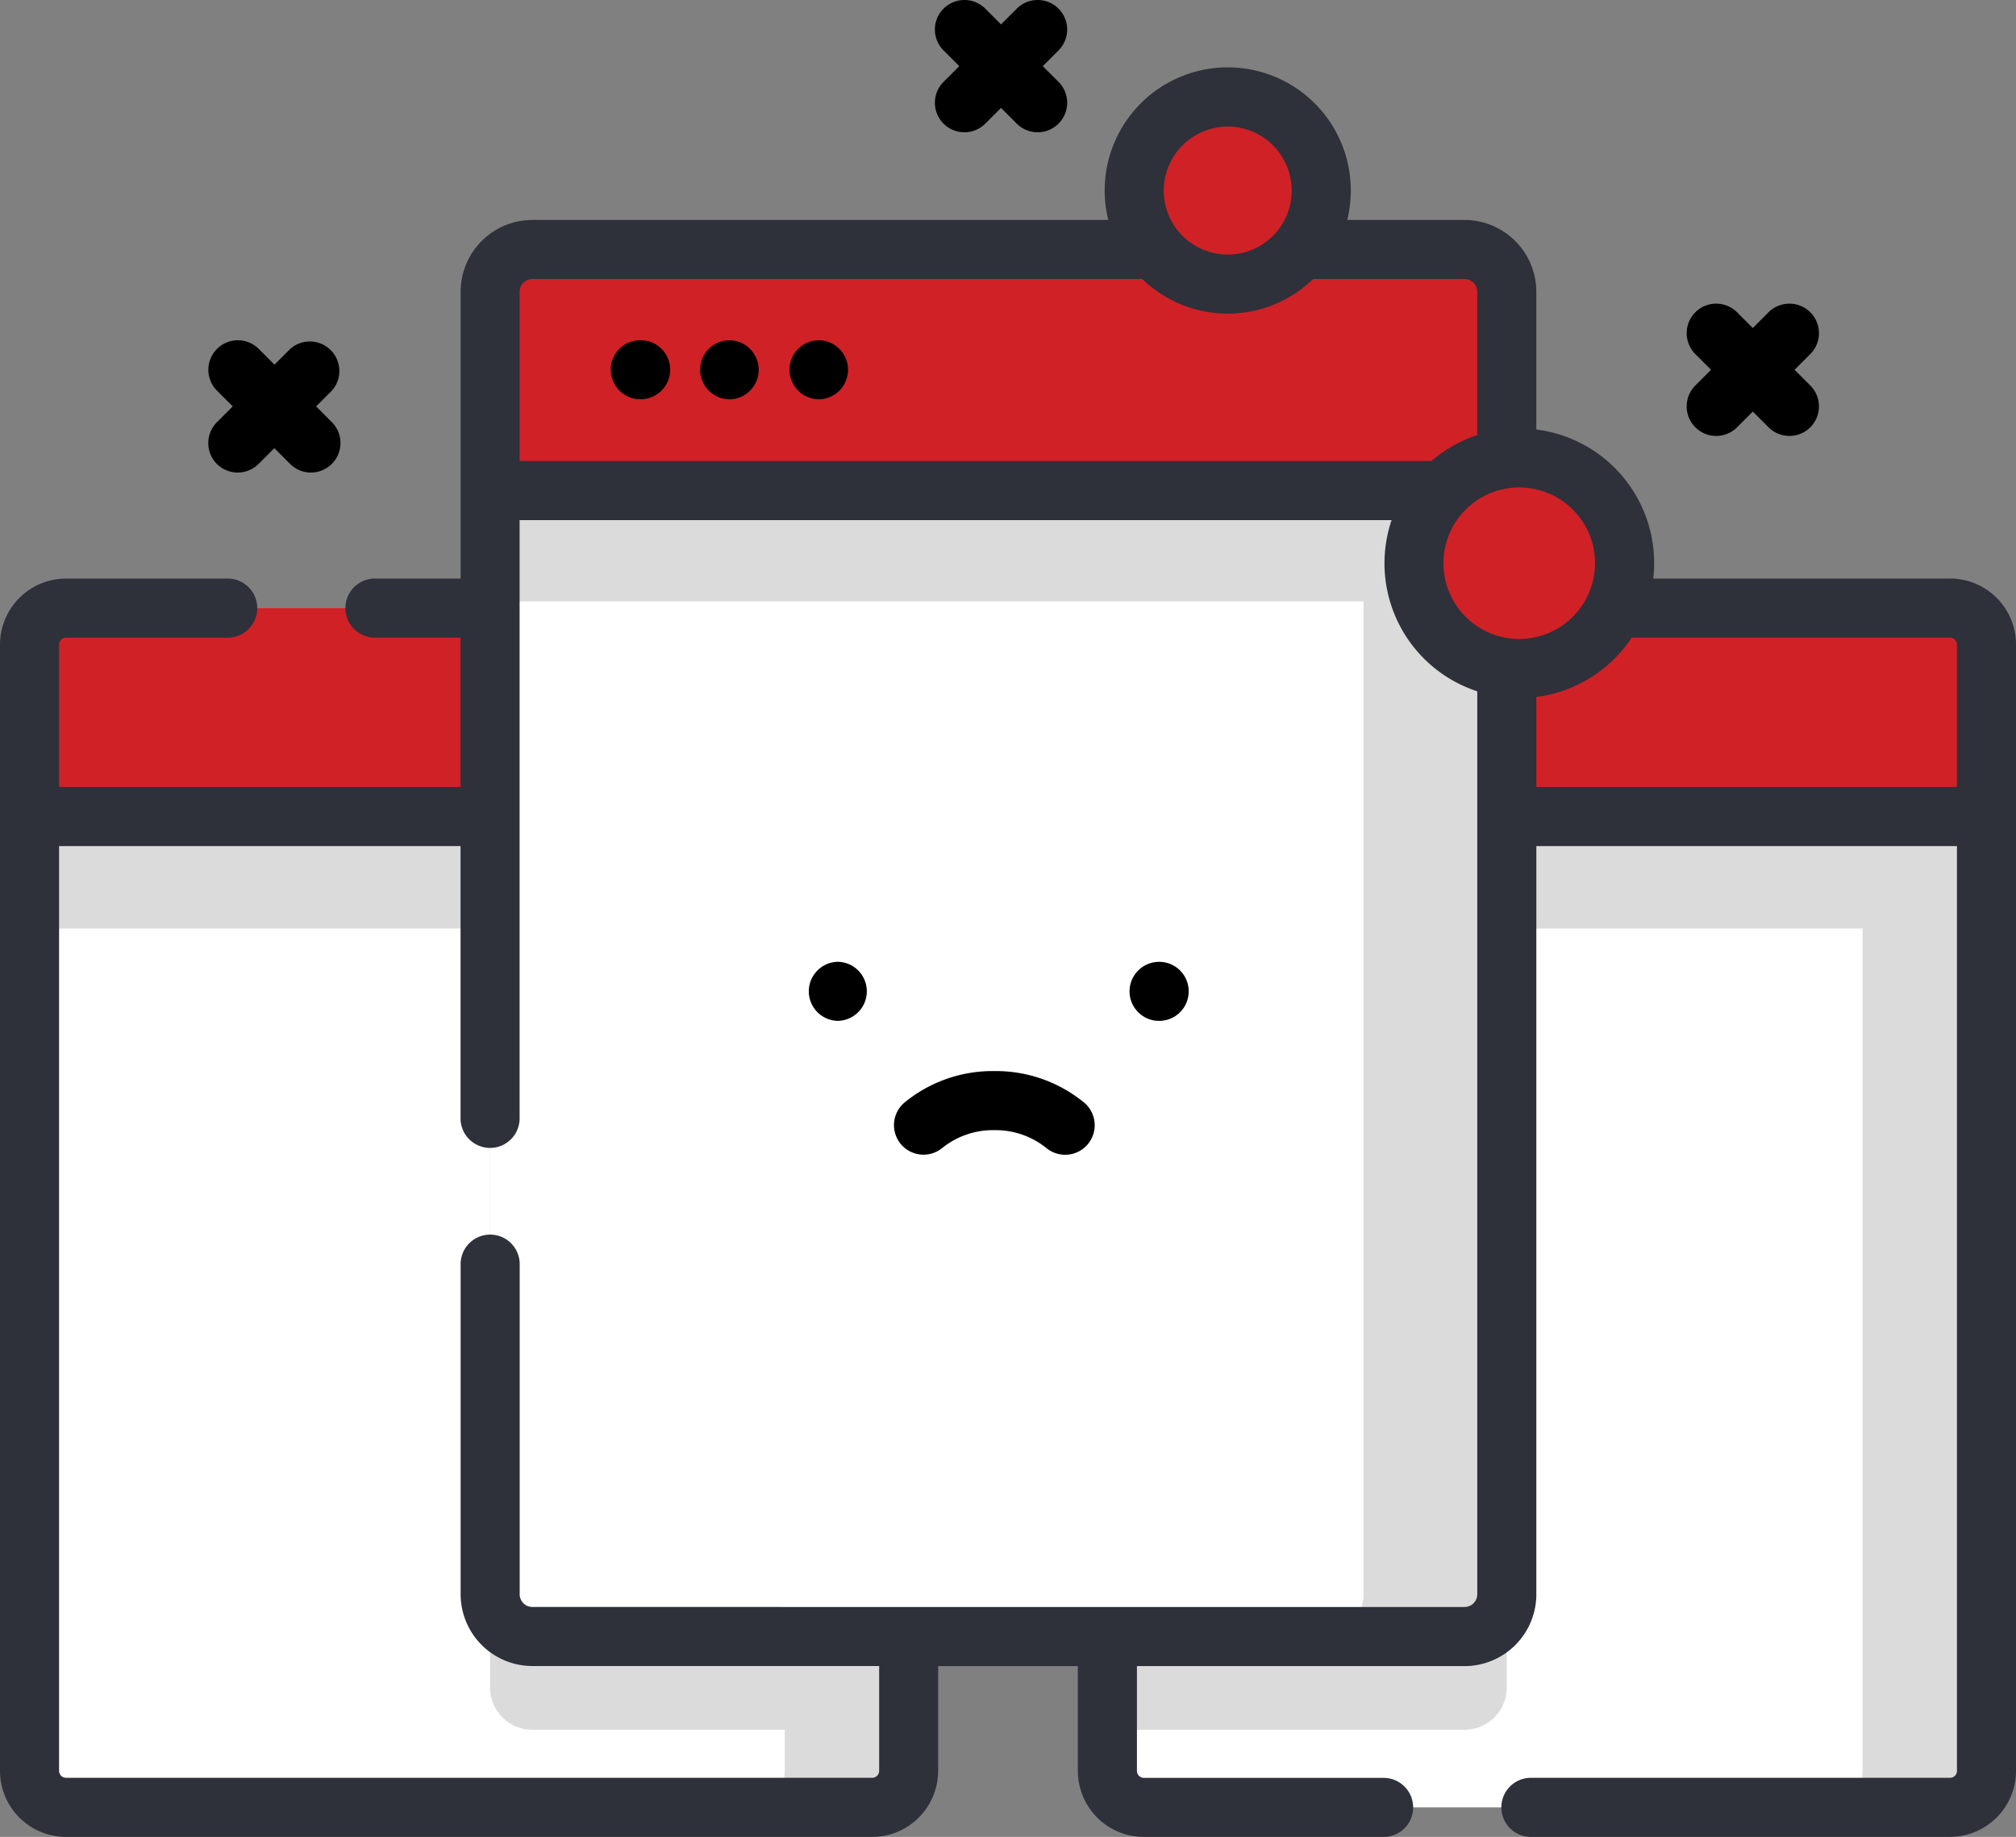 <svg xmlns="http://www.w3.org/2000/svg" width="118.141" height="107.644" viewBox="0 0 118.141 107.644">
  <rect x="0" y="0" width="118.141" height="107.644" fill="#808080" stroke="none"/>
  <g id="content" transform="translate(0 -22.748)">
    <g id="Group_7442" data-name="Group 7442" transform="translate(1.731 28.436)">
      <g id="Group_7439" data-name="Group 7439" transform="translate(0 8.932)">
        <g id="Group_7438" data-name="Group 7438">
          <g id="Group_7434" data-name="Group 7434" transform="translate(0 21.014)">
            <g id="Group_7430" data-name="Group 7430" transform="translate(63.164)">
              <g id="Group_7429" data-name="Group 7429">
                <path id="Path_4552" data-name="Path 4552" d="M332.756,179.321v66a2.139,2.139,0,0,1-2.141,2.139H283.381a2.141,2.141,0,0,1-2.141-2.139v-66a2.143,2.143,0,0,1,2.141-2.141h47.233a2.141,2.141,0,0,1,2.141,2.141Z" transform="translate(-281.24 -177.18)" fill="#fff"/>
                <g id="Group_7428" data-name="Group 7428">
                  <path id="Path_4553" data-name="Path 4553" d="M304.644,177.18v63.254a2.475,2.475,0,0,1-2.476,2.476H281.24V179.321a2.143,2.143,0,0,1,2.141-2.141Z" transform="translate(-281.24 -177.18)" fill="#dbdbdb"/>
                  <path id="Path_4554" data-name="Path 4554" d="M332.758,195.96V179.322a2.141,2.141,0,0,0-2.141-2.141H283.384a2.141,2.141,0,0,0-2.141,2.141V195.96Z" transform="translate(-281.242 -177.18)" fill="#dbdbdb"/>
                  <path id="Path_4555" data-name="Path 4555" d="M473.157,179.319v66a2.14,2.14,0,0,1-2.141,2.141h-7.26a2.14,2.14,0,0,0,2.141-2.141v-66a2.141,2.141,0,0,0-2.141-2.141h7.26A2.141,2.141,0,0,1,473.157,179.319Z" transform="translate(-421.642 -177.178)" fill="#dbdbdb"/>
                </g>
                <path id="Path_4556" data-name="Path 4556" d="M332.756,179.321V189.4H281.24V179.321a2.143,2.143,0,0,1,2.141-2.141h47.233A2.141,2.141,0,0,1,332.756,179.321Z" transform="translate(-281.24 -177.18)" fill="#d02127"/>
                <path id="Path_4557" data-name="Path 4557" d="M371.453,179.57a6.171,6.171,0,1,1-11.863-2.391h11.383A6.141,6.141,0,0,1,371.453,179.57Z" transform="translate(-341.142 -177.18)" fill="#d02127"/>
                <path id="Path_4558" data-name="Path 4558" d="M473.157,179.319v10.075H465.9V179.319a2.141,2.141,0,0,0-2.141-2.141h7.26A2.141,2.141,0,0,1,473.157,179.319Z" transform="translate(-421.642 -177.178)" fill="#d02127"/>
              </g>
            </g>
            <g id="Group_7433" data-name="Group 7433">
              <g id="Group_7432" data-name="Group 7432">
                <path id="Path_4559" data-name="Path 4559" d="M59.016,179.321v66a2.141,2.141,0,0,1-2.141,2.139H9.641A2.139,2.139,0,0,1,7.5,245.319v-66a2.141,2.141,0,0,1,2.141-2.141H56.875a2.143,2.143,0,0,1,2.141,2.141Z" transform="translate(-7.5 -177.18)" fill="#fff"/>
                <g id="Group_7431" data-name="Group 7431" transform="translate(0)">
                  <path id="Path_4560" data-name="Path 4560" d="M148.988,179.321V242.91H126.936a2.476,2.476,0,0,1-2.476-2.476V177.18h22.387a2.143,2.143,0,0,1,2.141,2.141Z" transform="translate(-97.472 -177.18)" fill="#dbdbdb"/>
                  <path id="Path_4561" data-name="Path 4561" d="M59.015,195.96V179.322a2.141,2.141,0,0,0-2.141-2.141H9.641A2.141,2.141,0,0,0,7.5,179.322V195.96Z" transform="translate(-7.5 -177.18)" fill="#dbdbdb"/>
                  <path id="Path_4562" data-name="Path 4562" d="M199.413,179.319v66a2.14,2.14,0,0,1-2.141,2.141h-7.26a2.14,2.14,0,0,0,2.141-2.141v-66a2.141,2.141,0,0,0-2.141-2.141h7.26A2.141,2.141,0,0,1,199.413,179.319Z" transform="translate(-147.898 -177.178)" fill="#dbdbdb"/>
                </g>
                <path id="Path_4563" data-name="Path 4563" d="M59.015,189.4H7.5V179.323a2.141,2.141,0,0,1,2.141-2.141H56.875a2.141,2.141,0,0,1,2.141,2.141Z" transform="translate(-7.5 -177.181)" fill="#d02127"/>
                <path id="Path_4564" data-name="Path 4564" d="M199.413,179.319v10.075h-7.26V179.319a2.141,2.141,0,0,0-2.141-2.141h7.26A2.141,2.141,0,0,1,199.413,179.319Z" transform="translate(-147.898 -177.178)" fill="#20bfd5"/>
              </g>
            </g>
          </g>
          <g id="Group_7437" data-name="Group 7437" transform="translate(26.988)">
            <g id="Group_7436" data-name="Group 7436">
              <path id="Path_4565" data-name="Path 4565" d="M181.569,167.391H126.94a2.476,2.476,0,0,1-2.476-2.476V88.586a2.476,2.476,0,0,1,2.476-2.476h54.629a2.476,2.476,0,0,1,2.476,2.476v76.329A2.476,2.476,0,0,1,181.569,167.391Z" transform="translate(-124.463 -86.109)" fill="#fff"/>
              <path id="Path_4566" data-name="Path 4566" d="M184.044,106.725V88.586a2.476,2.476,0,0,0-2.476-2.476H126.94a2.476,2.476,0,0,0-2.476,2.476v18.14Z" transform="translate(-124.463 -86.109)" fill="#dbdbdb"/>
              <path id="Path_4567" data-name="Path 4567" d="M346.423,88.582v76.33a2.475,2.475,0,0,1-2.476,2.476h-8.4a2.475,2.475,0,0,0,2.476-2.476V88.582a2.476,2.476,0,0,0-2.476-2.476h8.4A2.476,2.476,0,0,1,346.423,88.582Z" transform="translate(-286.842 -86.106)" fill="#dbdbdb"/>
              <path id="Path_4568" data-name="Path 4568" d="M184.041,88.586v11.653H124.46V88.586a2.476,2.476,0,0,1,2.476-2.476h54.629A2.475,2.475,0,0,1,184.041,88.586Z" transform="translate(-124.46 -86.109)" fill="#d02127"/>
              <g id="Group_7435" data-name="Group 7435" transform="translate(37.747)">
                <path id="Path_4569" data-name="Path 4569" d="M299.01,88.138a5.48,5.48,0,1,1-10.57-2.028h10.18A5.435,5.435,0,0,1,299.01,88.138Z" transform="translate(-288.05 -86.109)" fill="#d02127"/>
                <path id="Path_4570" data-name="Path 4570" d="M346.423,88.582v11.653h-8.4V88.582a2.476,2.476,0,0,0-2.476-2.476h8.4A2.476,2.476,0,0,1,346.423,88.582Z" transform="translate(-324.59 -86.106)" fill="#d02127"/>
              </g>
            </g>
          </g>
        </g>
      </g>
      <g id="Group_7440" data-name="Group 7440" transform="translate(81.132 21.147)">
        <path id="Path_4571" data-name="Path 4571" d="M359.11,145.215a6.171,6.171,0,1,1,6.171,6.171,6.171,6.171,0,0,1-6.171-6.171" transform="translate(-359.11 -139.044)" fill="#d02127"/>
        <path id="Path_4572" data-name="Path 4572" d="M372.29,150.533a5.46,5.46,0,0,0,0-10.638,6.173,6.173,0,1,1,0,10.638" transform="translate(-369.249 -139.044)" fill="#d02127"/>
      </g>
      <g id="Group_7441" data-name="Group 7441" transform="translate(64.735)">
        <path id="Path_4573" data-name="Path 4573" d="M288.05,52.878a5.48,5.48,0,1,1,5.48,5.48,5.48,5.48,0,0,1-5.48-5.48" transform="translate(-288.05 -47.398)" fill="#d02127"/>
        <path id="Path_4574" data-name="Path 4574" d="M299.754,57.6a4.849,4.849,0,0,0,0-9.446,5.481,5.481,0,1,1,0,9.446" transform="translate(-297.053 -47.397)" fill="#d02127"/>
      </g>
    </g>
    <g id="Group_7443" data-name="Group 7443" transform="translate(0 22.748)">
      <path id="Path_4575" data-name="Path 4575" d="M114.27,69.844H96.883a7.887,7.887,0,0,0-6.853-8.735V53.036a4.211,4.211,0,0,0-4.206-4.206H78.948a7.211,7.211,0,1,0-14,0H31.2a4.211,4.211,0,0,0-4.206,4.206V69.844H21.93a1.731,1.731,0,0,0,0,3.461h5.058V82.06H3.461V73.716a.411.411,0,0,1,.41-.41h9.515a1.731,1.731,0,0,0,0-3.461H3.871A3.876,3.876,0,0,0,0,73.716v66a3.876,3.876,0,0,0,3.871,3.871H51.105a3.876,3.876,0,0,0,3.871-3.871v-6.14h8.188v6.14a3.876,3.876,0,0,0,3.871,3.871H81.123a1.731,1.731,0,0,0,0-3.461H67.036a.41.41,0,0,1-.41-.41v-6.14h19.2a4.211,4.211,0,0,0,4.206-4.206V85.521h24.65v54.191a.41.41,0,0,1-.41.41h-24.6a1.731,1.731,0,0,0,0,3.461h24.6a3.876,3.876,0,0,0,3.871-3.871v-66a3.876,3.876,0,0,0-3.871-3.871Zm-20.8-.9a4.441,4.441,0,1,1-4.441-4.441A4.446,4.446,0,0,1,93.475,68.946ZM71.946,43.358a3.75,3.75,0,1,1-3.75,3.75A3.754,3.754,0,0,1,71.946,43.358ZM31.2,52.291H66.941a7.192,7.192,0,0,0,10.011,0h8.873a.746.746,0,0,1,.745.745v8.4a7.9,7.9,0,0,0-2.683,1.519H30.45V53.036a.746.746,0,0,1,.745-.745Zm54.629,77.82H31.2a.746.746,0,0,1-.745-.745V109.979a1.731,1.731,0,0,0-3.461,0v19.386a4.211,4.211,0,0,0,4.206,4.206h20.32v6.14a.41.41,0,0,1-.41.41H3.871a.41.41,0,0,1-.41-.41V85.521H26.989v15.915a1.731,1.731,0,1,0,3.461,0V66.419h51.1a7.895,7.895,0,0,0,5.021,10.033v52.913A.746.746,0,0,1,85.824,130.111ZM90.03,82.06V76.783a7.909,7.909,0,0,0,5.59-3.478h18.65a.41.41,0,0,1,.41.41V82.06H90.03Z" transform="translate(0 -35.94)" fill="#2e303a"/>
      <path id="Path_4576" data-name="Path 4576" d="M238.224,296.64a8.143,8.143,0,0,0-5.276-1.877h-.027a8.138,8.138,0,0,0-5.261,1.846,1.73,1.73,0,1,0,2.231,2.646,4.746,4.746,0,0,1,3.03-1.03h.015a4.75,4.75,0,0,1,3.04,1.048,1.731,1.731,0,0,0,2.247-2.633Z" transform="translate(-174.656 -231.997)"/>
      <path id="Path_4577" data-name="Path 4577" d="M288.664,267.015l-.045,0h-.03a1.73,1.73,0,0,0-.156,3.452l.039,0c.042,0,.085.007.128.007h.01a1.73,1.73,0,0,0,.054-3.459Z" transform="translate(-220.675 -210.65)"/>
      <path id="Path_4578" data-name="Path 4578" d="M207.009,267.012h-.03a1.731,1.731,0,0,0,.011,3.461H207a1.731,1.731,0,0,0,.009-3.461Z" transform="translate(-157.897 -210.65)"/>
      <path id="Path_4579" data-name="Path 4579" d="M156.674,112.612h.009c.038,0,.077,0,.115.006l.062,0h.009a1.73,1.73,0,0,0,.346-3.426h-.007c-.053-.011-.108-.019-.162-.025-.02,0-.04,0-.06,0-.036,0-.072-.006-.109-.006h-.031a1.721,1.721,0,0,0-1.722,1.731,1.738,1.738,0,0,0,1.549,1.719Z" transform="translate(-119.331 -89.223)"/>
      <path id="Path_4580" data-name="Path 4580" d="M179.553,112.623a1.731,1.731,0,0,0,0-3.461h-.021a1.722,1.722,0,0,0-1.72,1.731A1.74,1.74,0,0,0,179.553,112.623Z" transform="translate(-136.783 -89.223)"/>
      <path id="Path_4581" data-name="Path 4581" d="M202.243,112.623a1.731,1.731,0,0,0,0-3.461h-.021a1.722,1.722,0,0,0-1.72,1.731A1.74,1.74,0,0,0,202.243,112.623Z" transform="translate(-154.237 -89.223)"/>
      <path id="Path_4582" data-name="Path 4582" d="M53.4,116.408a1.73,1.73,0,0,0,2.447,0l.922-.922.922.922a1.73,1.73,0,0,0,2.447-2.447l-.922-.922.922-.922A1.73,1.73,0,0,0,57.7,109.67l-.922.922-.922-.922a1.73,1.73,0,0,0-2.447,2.447l.922.922-.922.922A1.73,1.73,0,0,0,53.4,116.408Z" transform="translate(-40.692 -89.223)"/>
      <path id="Path_4583" data-name="Path 4583" d="M428.867,107.109a1.73,1.73,0,0,0,2.447,0l.922-.922.922.922a1.73,1.73,0,0,0,2.447-2.447l-.922-.922.922-.922a1.73,1.73,0,0,0-2.447-2.447l-.922.922-.922-.922a1.73,1.73,0,1,0-2.447,2.447l.922.922-.922.922A1.73,1.73,0,0,0,428.867,107.109Z" transform="translate(-329.518 -82.07)"/>
      <path id="Path_4584" data-name="Path 4584" d="M237.941,29.993a1.73,1.73,0,0,0,2.447,0l.922-.922.922.922a1.73,1.73,0,0,0,2.447-2.447l-.922-.922.922-.922a1.73,1.73,0,0,0-2.447-2.447l-.922.922-.922-.922a1.73,1.73,0,1,0-2.447,2.447l.922.922-.922.922A1.73,1.73,0,0,0,237.941,29.993Z" transform="translate(-182.648 -22.748)"/>
    </g>
  </g>
</svg>

